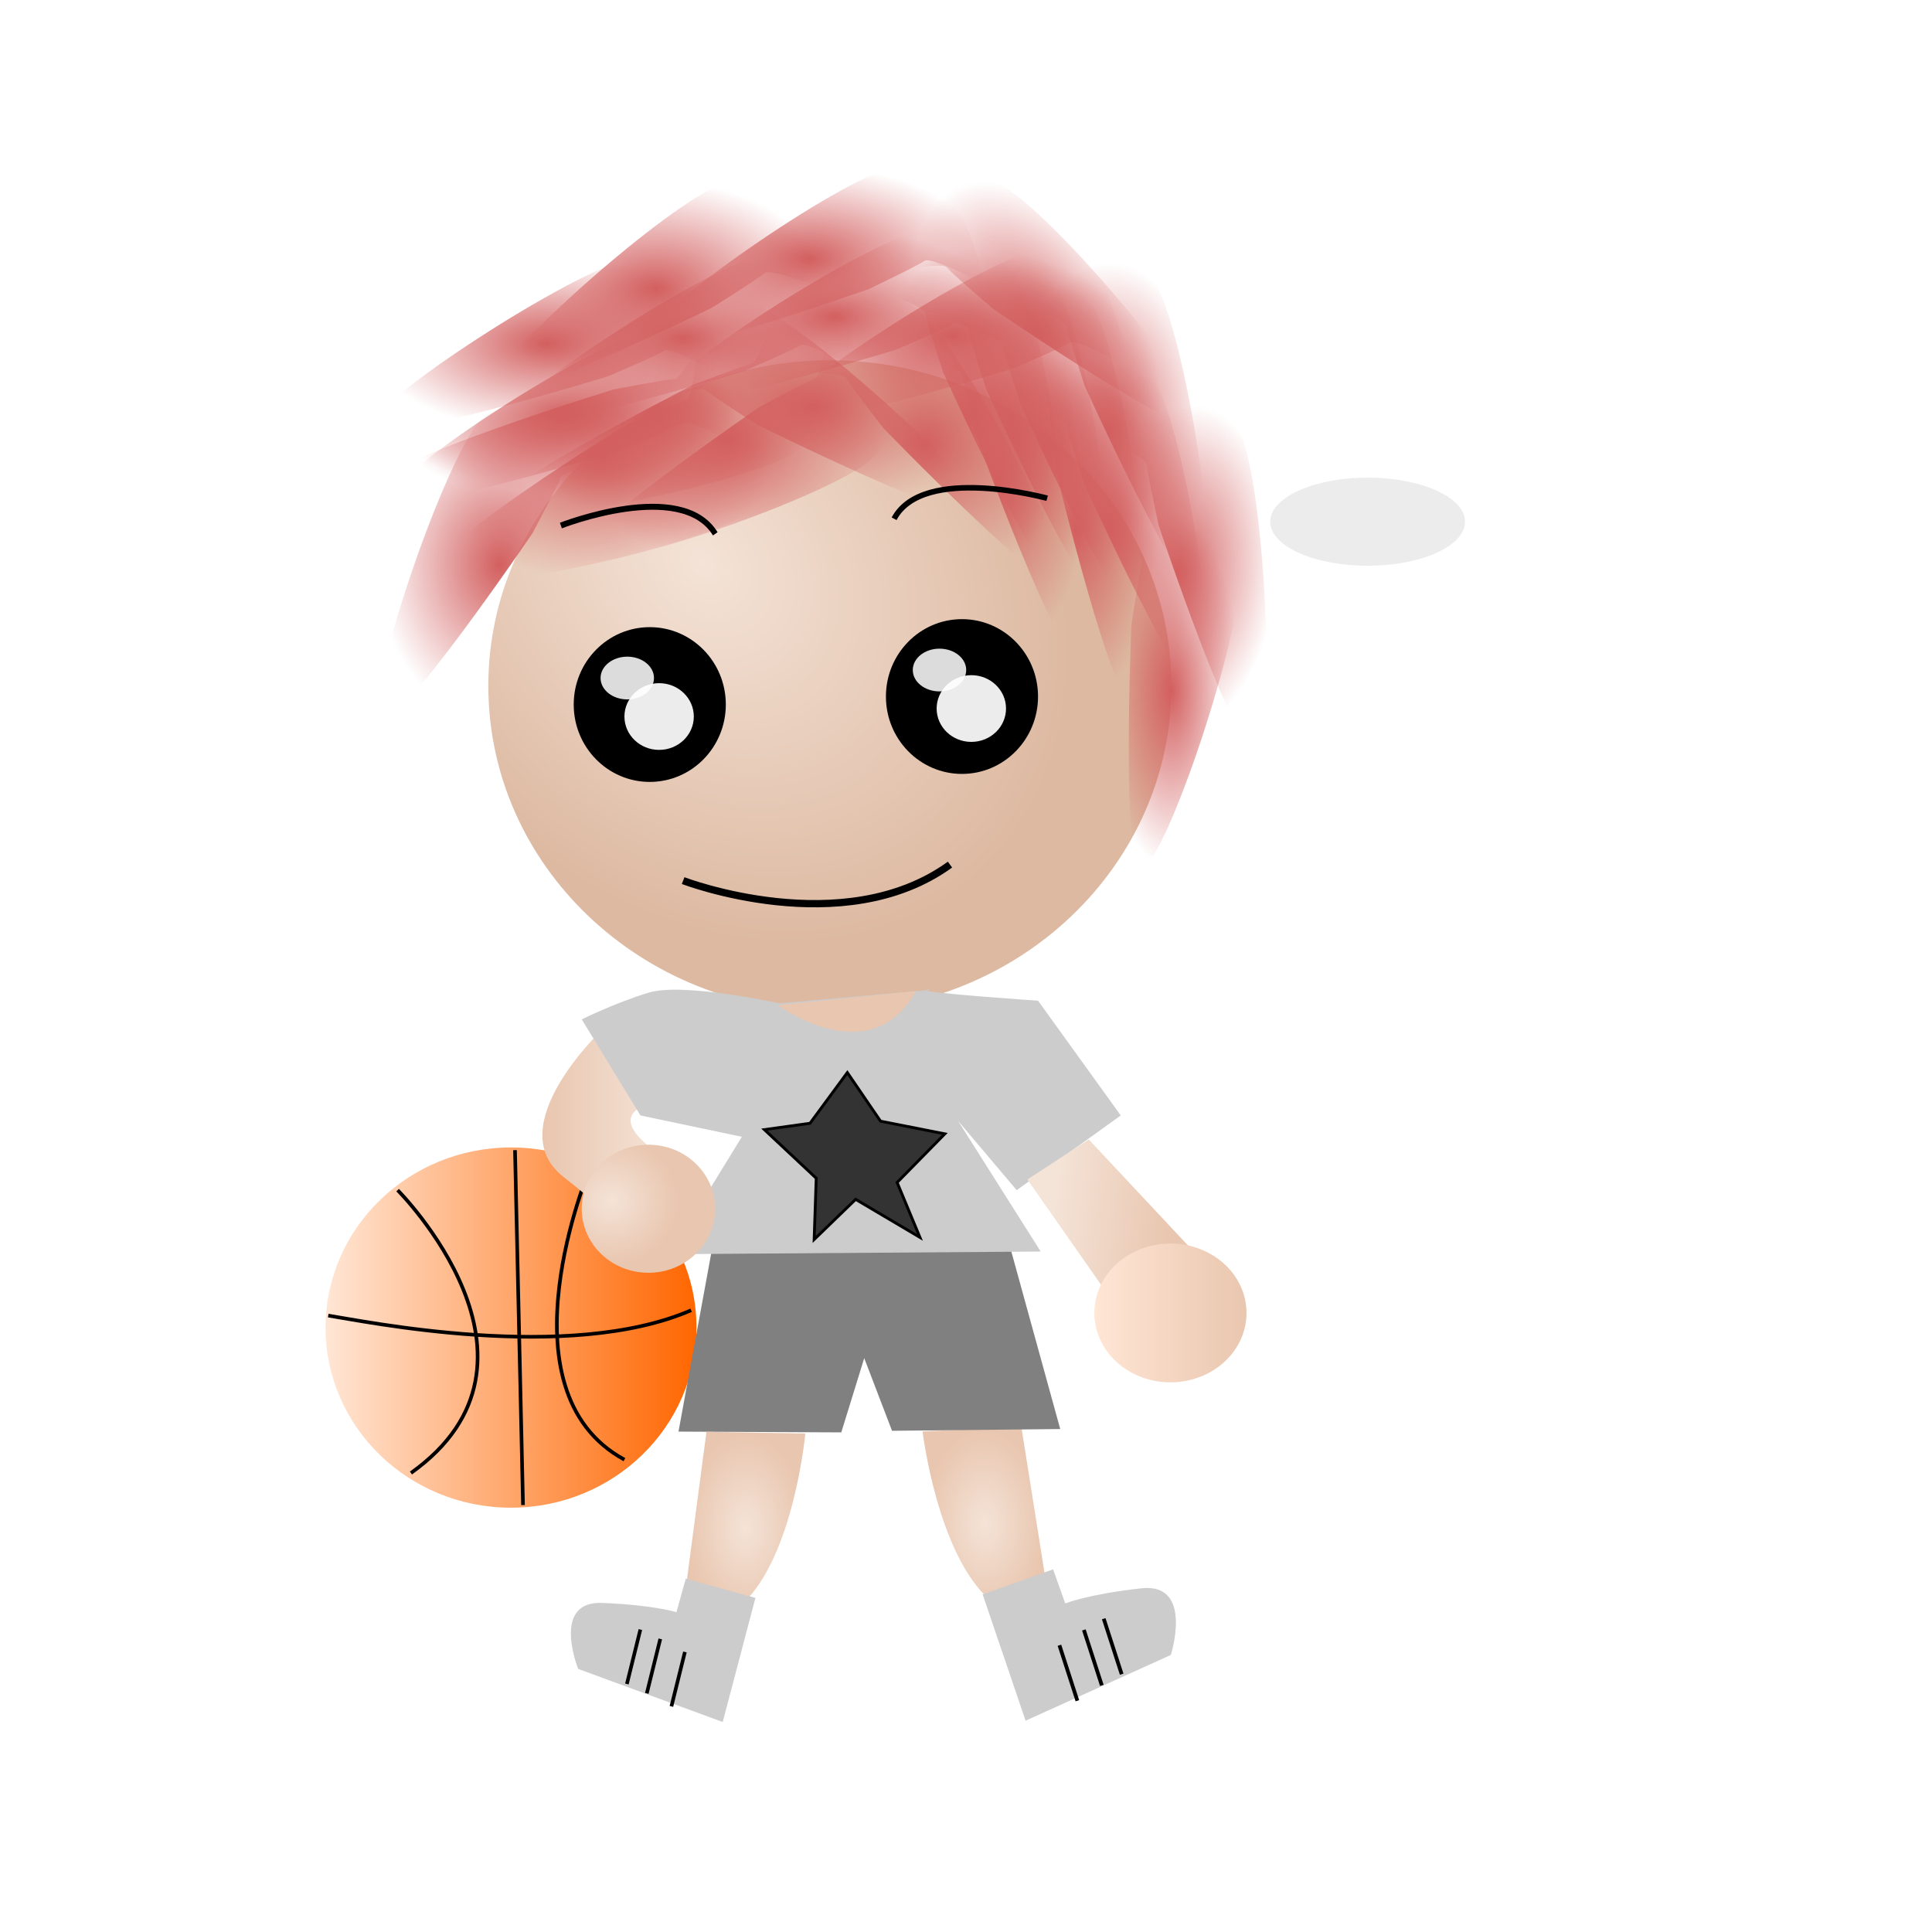<?xml version="1.0" encoding="UTF-8"?>
<svg version="1.1" viewBox="0 0 531.5 531.5" xmlns="http://www.w3.org/2000/svg" xmlns:xlink="http://www.w3.org/1999/xlink">
<defs>
<linearGradient id="a">
<stop stop-color="#d35f5f" offset="0"/>
<stop stop-color="#d35f5f" stop-opacity="0" offset="1"/>
</linearGradient>
<radialGradient id="ae" cx="185" cy="256.75" r="93.966" gradientTransform="matrix(.805 .922 -.718 .627 220.49 -73.058)" gradientUnits="userSpaceOnUse">
<stop stop-color="#f4e3d7" offset="0"/>
<stop stop-color="#ddb9a1" offset="1"/>
</radialGradient>
<radialGradient id="aa" cx="214.52" cy="698.06" r="48.307" gradientTransform="matrix(1 0 0 .531 0 327.17)" gradientUnits="userSpaceOnUse" xlink:href="#a"/>
<radialGradient id="z" cx="253.96" cy="718.81" r="48.637" gradientTransform="matrix(1 0 0 .497 0 361.65)" gradientUnits="userSpaceOnUse" xlink:href="#a"/>
<radialGradient id="y" cx="221.65" cy="713.67" r="48.637" gradientTransform="matrix(1 0 0 .497 0 359.07)" gradientUnits="userSpaceOnUse" xlink:href="#a"/>
<radialGradient id="x" cx="246.41" cy="748.69" r="39.354" gradientTransform="matrix(1 0 0 1.013 0 -9.659)" gradientUnits="userSpaceOnUse" xlink:href="#a"/>
<radialGradient id="w" cx="215.66" cy="738.66" r="46.88" gradientTransform="matrix(1 0 0 .637 0 267.92)" gradientUnits="userSpaceOnUse" xlink:href="#a"/>
<radialGradient id="v" cx="192.31" cy="747.72" r="43.445" gradientTransform="matrix(1 0 0 .784 0 161.36)" gradientUnits="userSpaceOnUse" xlink:href="#a"/>
<radialGradient id="t" cx="288.18" cy="772.01" r="21.892" gradientTransform="matrix(1 0 0 2.194 0 -921.62)" gradientUnits="userSpaceOnUse" xlink:href="#a"/>
<radialGradient id="s" cx="305" cy="759.69" r="27.695" gradientTransform="matrix(1 0 0 1.669 -25.694 -517.73)" gradientUnits="userSpaceOnUse" xlink:href="#a"/>
<radialGradient id="r" cx="266.24" cy="760.29" r="24.921" gradientTransform="matrix(1 0 0 1.89 0 -676.68)" gradientUnits="userSpaceOnUse">
<stop stop-color="#d35f5f" offset="0"/>
<stop stop-color="#d35f5f" stop-opacity="0" offset="1"/>
</radialGradient>
<radialGradient id="q" cx="172.41" cy="706.24" r="46.973" gradientTransform="matrix(1 0 0 .631 0 260.29)" gradientUnits="userSpaceOnUse">
<stop stop-color="#d35f5f" offset="0"/>
<stop stop-color="#d35f5f" stop-opacity="0" offset="1"/>
</radialGradient>
<radialGradient id="p" cx="147.51" cy="740.83" r="48.637" gradientTransform="matrix(1 0 0 .497 0 372.73)" gradientUnits="userSpaceOnUse" xlink:href="#a"/>
<radialGradient id="o" cx="146.18" cy="739.16" r="47.556" gradientTransform="matrix(1 0 0 .491 0 375.9)" gradientUnits="userSpaceOnUse" xlink:href="#a"/>
<radialGradient id="n" cx="179.81" cy="719.54" r="48.637" gradientTransform="matrix(1 0 0 .497 0 362.02)" gradientUnits="userSpaceOnUse">
<stop stop-color="#d35f5f" offset="0"/>
<stop stop-color="#d35f5f" stop-opacity="0" offset="1"/>
</radialGradient>
<radialGradient id="m" cx="142.37" cy="721.01" r="48.637" gradientTransform="matrix(1 0 0 .497 0 362.76)" gradientUnits="userSpaceOnUse">
<stop stop-color="#d35f5f" offset="0"/>
<stop stop-color="#d35f5f" stop-opacity="0" offset="1"/>
</radialGradient>
<radialGradient id="l" cx="122.09" cy="778.06" r="33.89" gradientTransform="matrix(1 0 0 1.285 7.341 -217.93)" gradientUnits="userSpaceOnUse">
<stop stop-color="#d35f5f" offset="0"/>
<stop stop-color="#d35f5f" stop-opacity="0" offset="1"/>
</radialGradient>
<radialGradient id="k" cx="171.36" cy="739.66" r="45.575" gradientTransform="matrix(1 0 0 .646 0 261.57)" gradientUnits="userSpaceOnUse">
<stop stop-color="#d35f5f" offset="0"/>
<stop stop-color="#d35f5f" stop-opacity="0" offset="1"/>
</radialGradient>
<radialGradient id="j" cx="157" cy="751.85" r="46.883" gradientTransform="matrix(1 0 0 .748 0 189.22)" gradientUnits="userSpaceOnUse">
<stop stop-color="#d35f5f" offset="0"/>
<stop stop-color="#d35f5f" stop-opacity="0" offset="1"/>
</radialGradient>
<radialGradient id="i" cx="305" cy="759.69" r="27.695" gradientTransform="matrix(1 0 0 1.669 -8.075 -495.71)" gradientUnits="userSpaceOnUse" xlink:href="#a"/>
<radialGradient id="h" cx="305" cy="759.69" r="27.695" gradientTransform="matrix(1 0 0 1.669 -35.237 -522.14)" gradientUnits="userSpaceOnUse" xlink:href="#a"/>
<radialGradient id="g" cx="305" cy="759.69" r="27.695" gradientTransform="matrix(1 0 0 1.669 -8.075 -522.87)" gradientUnits="userSpaceOnUse" xlink:href="#a"/>
<radialGradient id="f" cx="305" cy="759.69" r="27.695" gradientTransform="matrix(1 0 0 1.669 -46.983 -526.54)" gradientUnits="userSpaceOnUse" xlink:href="#a"/>
<radialGradient id="e" cx="305" cy="759.69" r="27.695" gradientTransform="matrix(.855 -.519 .866 1.427 -641.3 -207.21)" gradientUnits="userSpaceOnUse" xlink:href="#a"/>
<radialGradient id="d" cx="305" cy="759.69" r="27.695" gradientTransform="matrix(.995 .103 -.172 1.66 143.03 -508.53)" gradientUnits="userSpaceOnUse" xlink:href="#a"/>
<filter id="ao" x="-.571" y="-.631" width="2.141" height="2.263">
<feGaussianBlur stdDeviation="9.075"/>
</filter>
<radialGradient id="ad" cx="47.805" cy="168.57" r="16.885" gradientTransform="matrix(1 0 0 1.109 0 -18.552)" gradientUnits="userSpaceOnUse">
<stop stop-color="#f4e3d7" offset="0"/>
<stop stop-color="#e9c6af" offset="1"/>
</radialGradient>
<linearGradient id="al" x1="174.35" x2="141.14" y1="936.03" y2="936.03" gradientUnits="userSpaceOnUse">
<stop stop-color="#f4e3d7" offset="0"/>
<stop stop-color="#e9c6af" offset="1"/>
</linearGradient>
<linearGradient id="ak" x1="52.122" x2="154.16" y1="147.19" y2="147.19" gradientUnits="userSpaceOnUse">
<stop stop-color="#ffe6d5" offset="0"/>
<stop stop-color="#f60" offset="1"/>
</linearGradient>
<radialGradient id="ac" cx="314.22" cy="816.17" r="19.107" gradientTransform="matrix(1 0 0 2.565 0 -1277)" gradientUnits="userSpaceOnUse" xlink:href="#a"/>
<radialGradient id="ab" cx="314.22" cy="816.17" r="19.107" gradientTransform="matrix(1 0 0 2.565 0 -1277)" gradientUnits="userSpaceOnUse">
<stop stop-color="#00002b" offset="0"/>
<stop stop-opacity="0" offset="1"/>
</radialGradient>
<radialGradient id="u" cx="205.08" cy="940.92" r="16.476" gradientTransform="matrix(1 0 0 1.588 0 -553.06)" gradientUnits="userSpaceOnUse">
<stop stop-color="#f4e3d7" offset="0"/>
<stop stop-color="#e9c6af" offset="1"/>
</radialGradient>
<linearGradient id="aj" x1="289.24" x2="321.54" y1="337.69" y2="341.36" gradientUnits="userSpaceOnUse">
<stop stop-color="#f4e3d7" offset="0"/>
<stop stop-color="#e9c6af" offset="1"/>
</linearGradient>
<linearGradient id="ai" x1="299.52" x2="345.77" y1="372.19" y2="372.19" gradientUnits="userSpaceOnUse">
<stop stop-color="#ffe6d5" offset="0"/>
<stop stop-color="#e9c6af" offset="1"/>
</linearGradient>
</defs>
<g transform="translate(0 -520.86)">
<use transform="matrix(-1 .026 .026 1 451.55 -6.357)" width="531.496" height="531.496" xlink:href="#af"/>
<g transform="translate(37.44 218.03)">
<path transform="translate(0 520.86)" d="m154.16 147.19c0 27.367-22.843 49.552-51.021 49.552s-51.021-22.185-51.021-49.552 22.843-49.552 51.021-49.552 51.021 22.185 51.021 49.552z" fill="url(#ak)" fill-rule="evenodd" stroke-width="0"/>
<path transform="translate(0 520.86)" d="m71.943 109.38s46.983 46.983 3.671 77.816" fill="none" stroke="#000" stroke-width="1px"/>
<path d="m104.24 619.24 2.202 97.637" fill="none" stroke="#000" stroke-width="1px"/>
<path transform="translate(0 520.86)" d="m124.8 103.51s-25.694 60.931 9.543 80.018" fill="none" stroke="#000" stroke-width="1px"/>
<path transform="translate(0 520.86)" d="m52.856 143.89c9.543 1.468 66.07 13.214 99.839-1.468" fill="none" stroke="#000" stroke-width="1px"/>
</g>
<path transform="translate(288.51 604.55)" d="m114.52 59.83a26.795 12.113 0 1 1-53.59 0 26.795 12.113 0 1 1 53.59 0z" fill="#ececec"/>
<path d="m195.79 864.96-9.134 49.737 44.786 0.218 6.308-20.426 7.652 19.988 46.27-0.485-13.634-49.486" fill="#808080" stroke-width="0"/>
<g transform="translate(8.075 -105.71)">
<path d="m157.23 910.21s-27.679 26.299-10.428 40.009 12.386 11.499 12.386 11.499l15.162-17.034s-14.998-8.92-6.144-13.536" fill="url(#al)" stroke-width="0"/>
<path transform="translate(-1.2092e-7 523.07)" d="m314.2 292.18c0 49.463-42.07 89.561-93.966 89.561s-93.966-40.098-93.966-89.561 42.07-89.561 93.966-89.561 93.966 40.098 93.966 89.561z" fill="url(#ae)"/>
<path id="ah" d="m295.11 767.53s39.642-4.405 38.174 17.619c-1.468 22.023-21.289 79.284-27.162 80.018-5.873 0.734-2.936-66.804-2.936-66.804s2.202-14.682 2.936-16.885c0.734-2.202-11.012-13.948-11.012-13.948z" fill="url(#ac)"/>
<use transform="matrix(-1 0 0 1 442.71 -.734)" width="531.496" height="531.496" fill="url(#ab)" xlink:href="#ah"/>
<path d="m184.11 716.76s33.163 39.874 13.604 51.127c-19.559 11.252-82.311 23.375-87.292 17.515-4.981-5.86 53.836-42.043 53.836-42.043s13.949-6.192 16.342-6.688c2.393-0.496 3.51-19.911 3.51-19.911z" fill="url(#j)"/>
<path d="m187 715.79s17.437 35.872-3.804 41.871c-21.241 5.998-81.833 6.517-84.494 1.23-2.66-5.287 61.955-25.158 61.955-25.158s14.571-2.846 16.892-2.893 9.45-15.05 9.45-15.05z" fill="url(#o)"/>
<path d="m205.4 710.2s23.402 32.299 3.525 41.895c-19.877 9.596-79.458 20.629-82.996 15.884-3.538-4.745 56.645-35.535 56.645-35.535s13.855-5.333 16.133-5.782c2.278-0.449 6.693-16.462 6.693-16.462z" fill="url(#k)"/>
<path d="m220.46 713.65s27.361 29.022 8.883 41.094c-18.478 12.073-76.146 30.676-80.264 26.426-4.119-4.25 51.605-42.525 51.605-42.525s13.054-7.071 15.255-7.809c2.201-0.738 4.521-17.186 4.521-17.186z" fill="url(#v)"/>
<path d="m168.78 738.29s12.051-38.022 31.587-27.748c19.535 10.274 63.836 51.615 62.126 57.281-1.711 5.666-62.254-24.409-62.254-24.409s-12.527-7.968-14.243-9.532c-1.715-1.564-17.215 4.409-17.215 4.409z" fill="url(#w)"/>
<path d="m207.05 729.01s24.091-31.788 39.057-15.564c14.965 16.224 42.859 70.016 39.349 74.782-3.51 4.766-50.481-43.853-50.481-43.853s-9.135-11.704-10.227-13.752c-1.092-2.048-17.698-1.613-17.698-1.613z" fill="url(#x)"/>
<path d="m241.31 721.21s34.973-19.177 42.007 1.744c7.034 20.921 10.526 81.415 5.376 84.331-5.15 2.916-28.169-60.646-28.169-60.646s-3.558-14.414-3.719-16.73c-0.16-2.316-15.496-8.7-15.496-8.7z" fill="url(#r)"/>
<path d="m266.29 729.17s36.891-15.165 41.552 6.41c4.661 21.574 1.398 82.081-4.045 84.406s-21.243-63.405-21.243-63.405-1.931-14.72-1.833-17.04c0.098-2.319-14.431-10.371-14.431-10.371z" fill="url(#t)"/>
<path d="m163.32 753.33s-29.164-27.21-41.14-8.669-30.279 76.305-26.007 80.401c4.272 4.096 42.255-51.826 42.255-51.826s7.003-13.091 7.729-15.296c0.727-2.205 17.163-4.61 17.163-4.61z" fill="url(#l)"/>
<path d="m196.15 750s-5.713-39.475-26.658-32.512c-20.945 6.963-71.375 40.555-70.608 46.424 0.767 5.869 65.393-13.969 65.393-13.969s13.656-5.826 15.602-7.091c1.947-1.265 16.27 7.147 16.27 7.147z" fill="url(#p)"/>
<path d="m191.01 730.18s-5.713-39.475-26.658-32.512c-20.945 6.963-71.375 40.555-70.608 46.424 0.767 5.869 65.393-13.969 65.393-13.969s13.656-5.826 15.602-7.091c1.947-1.265 16.27 7.147 16.27 7.147z" fill="url(#m)"/>
<path d="m228.45 728.71s-5.713-39.475-26.658-32.512c-20.945 6.963-71.375 40.555-70.608 46.424 0.767 5.869 65.393-13.969 65.393-13.969s13.656-5.826 15.602-7.091c1.947-1.265 16.27 7.147 16.27 7.147z" fill="url(#n)"/>
<path d="m270.29 722.84s-5.713-39.475-26.658-32.512c-20.945 6.963-71.375 40.555-70.608 46.424 0.767 5.869 65.393-13.969 65.393-13.969s13.656-5.826 15.602-7.091c1.947-1.265 16.27 7.147 16.27 7.147z" fill="url(#y)"/>
<path d="m302.59 727.98s-5.713-39.475-26.658-32.512c-20.945 6.963-71.375 40.555-70.608 46.424 0.767 5.869 65.393-13.969 65.393-13.969s13.656-5.826 15.602-7.091c1.947-1.265 16.27 7.147 16.27 7.147z" fill="url(#z)"/>
<path d="m251.61 714.09s33.382-21.829 42.016-1.516c8.634 20.314 16.802 80.355 11.894 83.661-4.909 3.307-32.783-58.281-32.783-58.281s-4.664-14.095-5.004-16.391c-0.339-2.296-16.123-7.473-16.123-7.473z" fill="url(#s)"/>
<path d="m219.38 706.25s-11.807-38.098-31.408-27.95-64.166 51.204-62.492 56.881c1.674 5.677 62.41-24.009 62.41-24.009s12.578-7.887 14.304-9.44c1.725-1.553 17.187 4.519 17.187 4.519z" fill="url(#q)"/>
<path d="m262.83 704.8s-7.357-39.202-27.993-31.369c-20.636 7.832-69.618 43.502-68.606 49.334 1.012 5.831 64.752-16.689 64.752-16.689s13.4-6.392 15.292-7.737c1.892-1.345 16.555 6.461 16.555 6.461z" fill="url(#aa)"/>
<path d="m269.23 736.12s33.382-21.829 42.016-1.516c8.634 20.314 16.802 80.355 11.894 83.661-4.909 3.307-32.783-58.281-32.783-58.281s-4.664-14.095-5.004-16.391c-0.339-2.296-16.123-7.473-16.123-7.473z" fill="url(#i)"/>
<path d="m242.07 709.69s33.382-21.829 42.016-1.516c8.634 20.314 16.802 80.355 11.894 83.661-4.909 3.307-32.783-58.281-32.783-58.281s-4.664-14.095-5.004-16.391c-0.339-2.296-16.123-7.473-16.123-7.473z" fill="url(#h)"/>
<path d="m269.23 708.95s33.382-21.829 42.016-1.516c8.634 20.314 16.802 80.355 11.894 83.661-4.909 3.307-32.783-58.281-32.783-58.281s-4.664-14.095-5.004-16.391c-0.339-2.296-16.123-7.473-16.123-7.473z" fill="url(#g)"/>
<path d="m230.32 705.28s33.382-21.829 42.016-1.516c8.634 20.314 16.802 80.355 11.894 83.661-4.909 3.307-32.783-58.281-32.783-58.281s-4.664-14.095-5.004-16.391c-0.339-2.296-16.123-7.473-16.123-7.473z" fill="url(#f)"/>
<path d="m234.72 702.12s17.218-35.978 35.136-23.089 56.044 59.985 53.563 65.358c-2.482 5.373-58.258-32.824-58.258-32.824s-11.299-9.631-12.78-11.419c-1.481-1.787-17.661 1.973-17.661 1.973z" fill="url(#e)"/>
<path d="m292.15 745.29s35.451-18.279 41.949 2.814c6.498 21.094 8.448 81.657 3.225 84.441-5.223 2.784-26.614-61.344-26.614-61.344s-3.19-14.5-3.291-16.819c-0.101-2.319-15.269-9.092-15.269-9.092z" fill="url(#d)"/>
<g id="an">
<path transform="translate(83.689 688.98)" d="m107.91 131.41c0 11.758-9.367 21.289-20.922 21.289s-20.922-9.531-20.922-21.289 9.367-21.289 20.922-21.289 20.922 9.531 20.922 21.289z"/>
<path transform="matrix(.5 0 0 .532 129.57 776.63)" d="m106.45 88.46c0 9.528-8.546 17.252-19.087 17.252-10.541 0-19.087-7.724-19.087-17.252 0-9.528 8.546-17.252 19.087-17.252 10.541 0 19.087 7.724 19.087 17.252z" fill="#ececec" filter="url(#ao)"/>
<path transform="matrix(.556 0 0 .356 102.45 764.62)" d="m124.8 136.18c0 9.122-5.916 16.517-13.214 16.517s-13.214-7.395-13.214-16.517c0-9.122 5.916-16.517 13.214-16.517s13.214 7.395 13.214 16.517z" fill="#fff" fill-opacity=".863"/>
</g>
<use transform="translate(85.891 -2.202)" width="531.496" height="531.496" xlink:href="#an"/>
<path id="c" d="m280 763.64s-34.147-9.364-42.103 5.646" fill="none" stroke="#000" stroke-width="1.527"/>
<use transform="matrix(-.996 .089 .095 1.067 352.56 -68.57)" width="531.496" height="531.496" xlink:href="#c"/>
<path d="m179.86 868.83s44.047 16.885 73.411-4.405" fill="none" stroke="#000" stroke-width="2"/>
<path d="m206.29 902.6s-26.428-5.873-35.971-2.936c-9.543 2.936-18.353 7.341-18.353 7.341l16.15 26.428 27.896 5.873-19.821 32.301 102.04-0.734-22.757-35.971 16.15 19.087 28.63-20.555-22.757-31.567s-32.301-2.202-30.833-2.936c1.468-0.734 0.734 0 0.734 0" fill="#ccc" stroke-width="0"/>
<path d="m205.9 903.1s25.531 18.795 37.977-3.875" fill="#e9c6af" stroke-width="0"/>
<path d="m214.76 935.59 10.271-13.95 9.13 13.369 17.69 3.487-13.124 13.369 6.277 15.113-17.69-10.463-11.413 11.044 0.571-16.856-14.266-13.369z" fill="#333" stroke="#000" stroke-width=".785px"/>
<path transform="matrix(1.087 0 0 .941 108.07 798.49)" d="m74.145 170.68c0 10.339-7.559 18.72-16.885 18.72-9.325 0-16.885-8.381-16.885-18.72s7.559-18.72 16.885-18.72c9.325 0 16.885 8.381 16.885 18.72z" fill="url(#ad)" fill-rule="evenodd" stroke-width="0"/>
</g>
<path id="af" d="m194.35 914.76-5.754 43.552s1.35 16.846 15.567 3.839c14.217-13.008 17.385-46.915 17.385-46.915" fill="url(#u)" stroke-width="0"/>
<path transform="translate(0 520.86)" d="m282.63 324.48 25.694 36.706 23.492-13.214-32.301-34.503" fill="url(#aj)" stroke-width="0"/>
<path transform="matrix(.905 0 0 .963 29.994 523.64)" d="m345.77 372.19a23.124 19.821 0 1 1-46.249 0 23.124 19.821 0 1 1 46.249 0z" fill="url(#ai)" fill-rule="evenodd" stroke-width="0"/>
<g id="am" transform="matrix(.981 .194 -.194 .981 187.79 -16.722)">
<path transform="translate(0 520.86)" d="m189.4 432.39 19.821 1.468-2.202 35.237-41.844-6.607s-11.012-16.885 2.936-19.087c13.948-2.202 20.555-1.468 20.555-1.468z" fill="#ccc" stroke-width="0"/>
<path id="ag" transform="translate(0 520.86)" d="m179.86 448.54-0.734 15.416z" fill="none" stroke="#000" stroke-width="1px"/>
<use id="b" transform="translate(5.873 1.468)" width="531.496" height="531.496" xlink:href="#ag"/>
<use transform="translate(7.341 2.202)" width="531.496" height="531.496" xlink:href="#b"/>
</g>
<use transform="matrix(-1.032 .074 .074 1.037 413.73 -51.87)" width="531.496" height="531.496" xlink:href="#am"/>
</g>
</svg>
